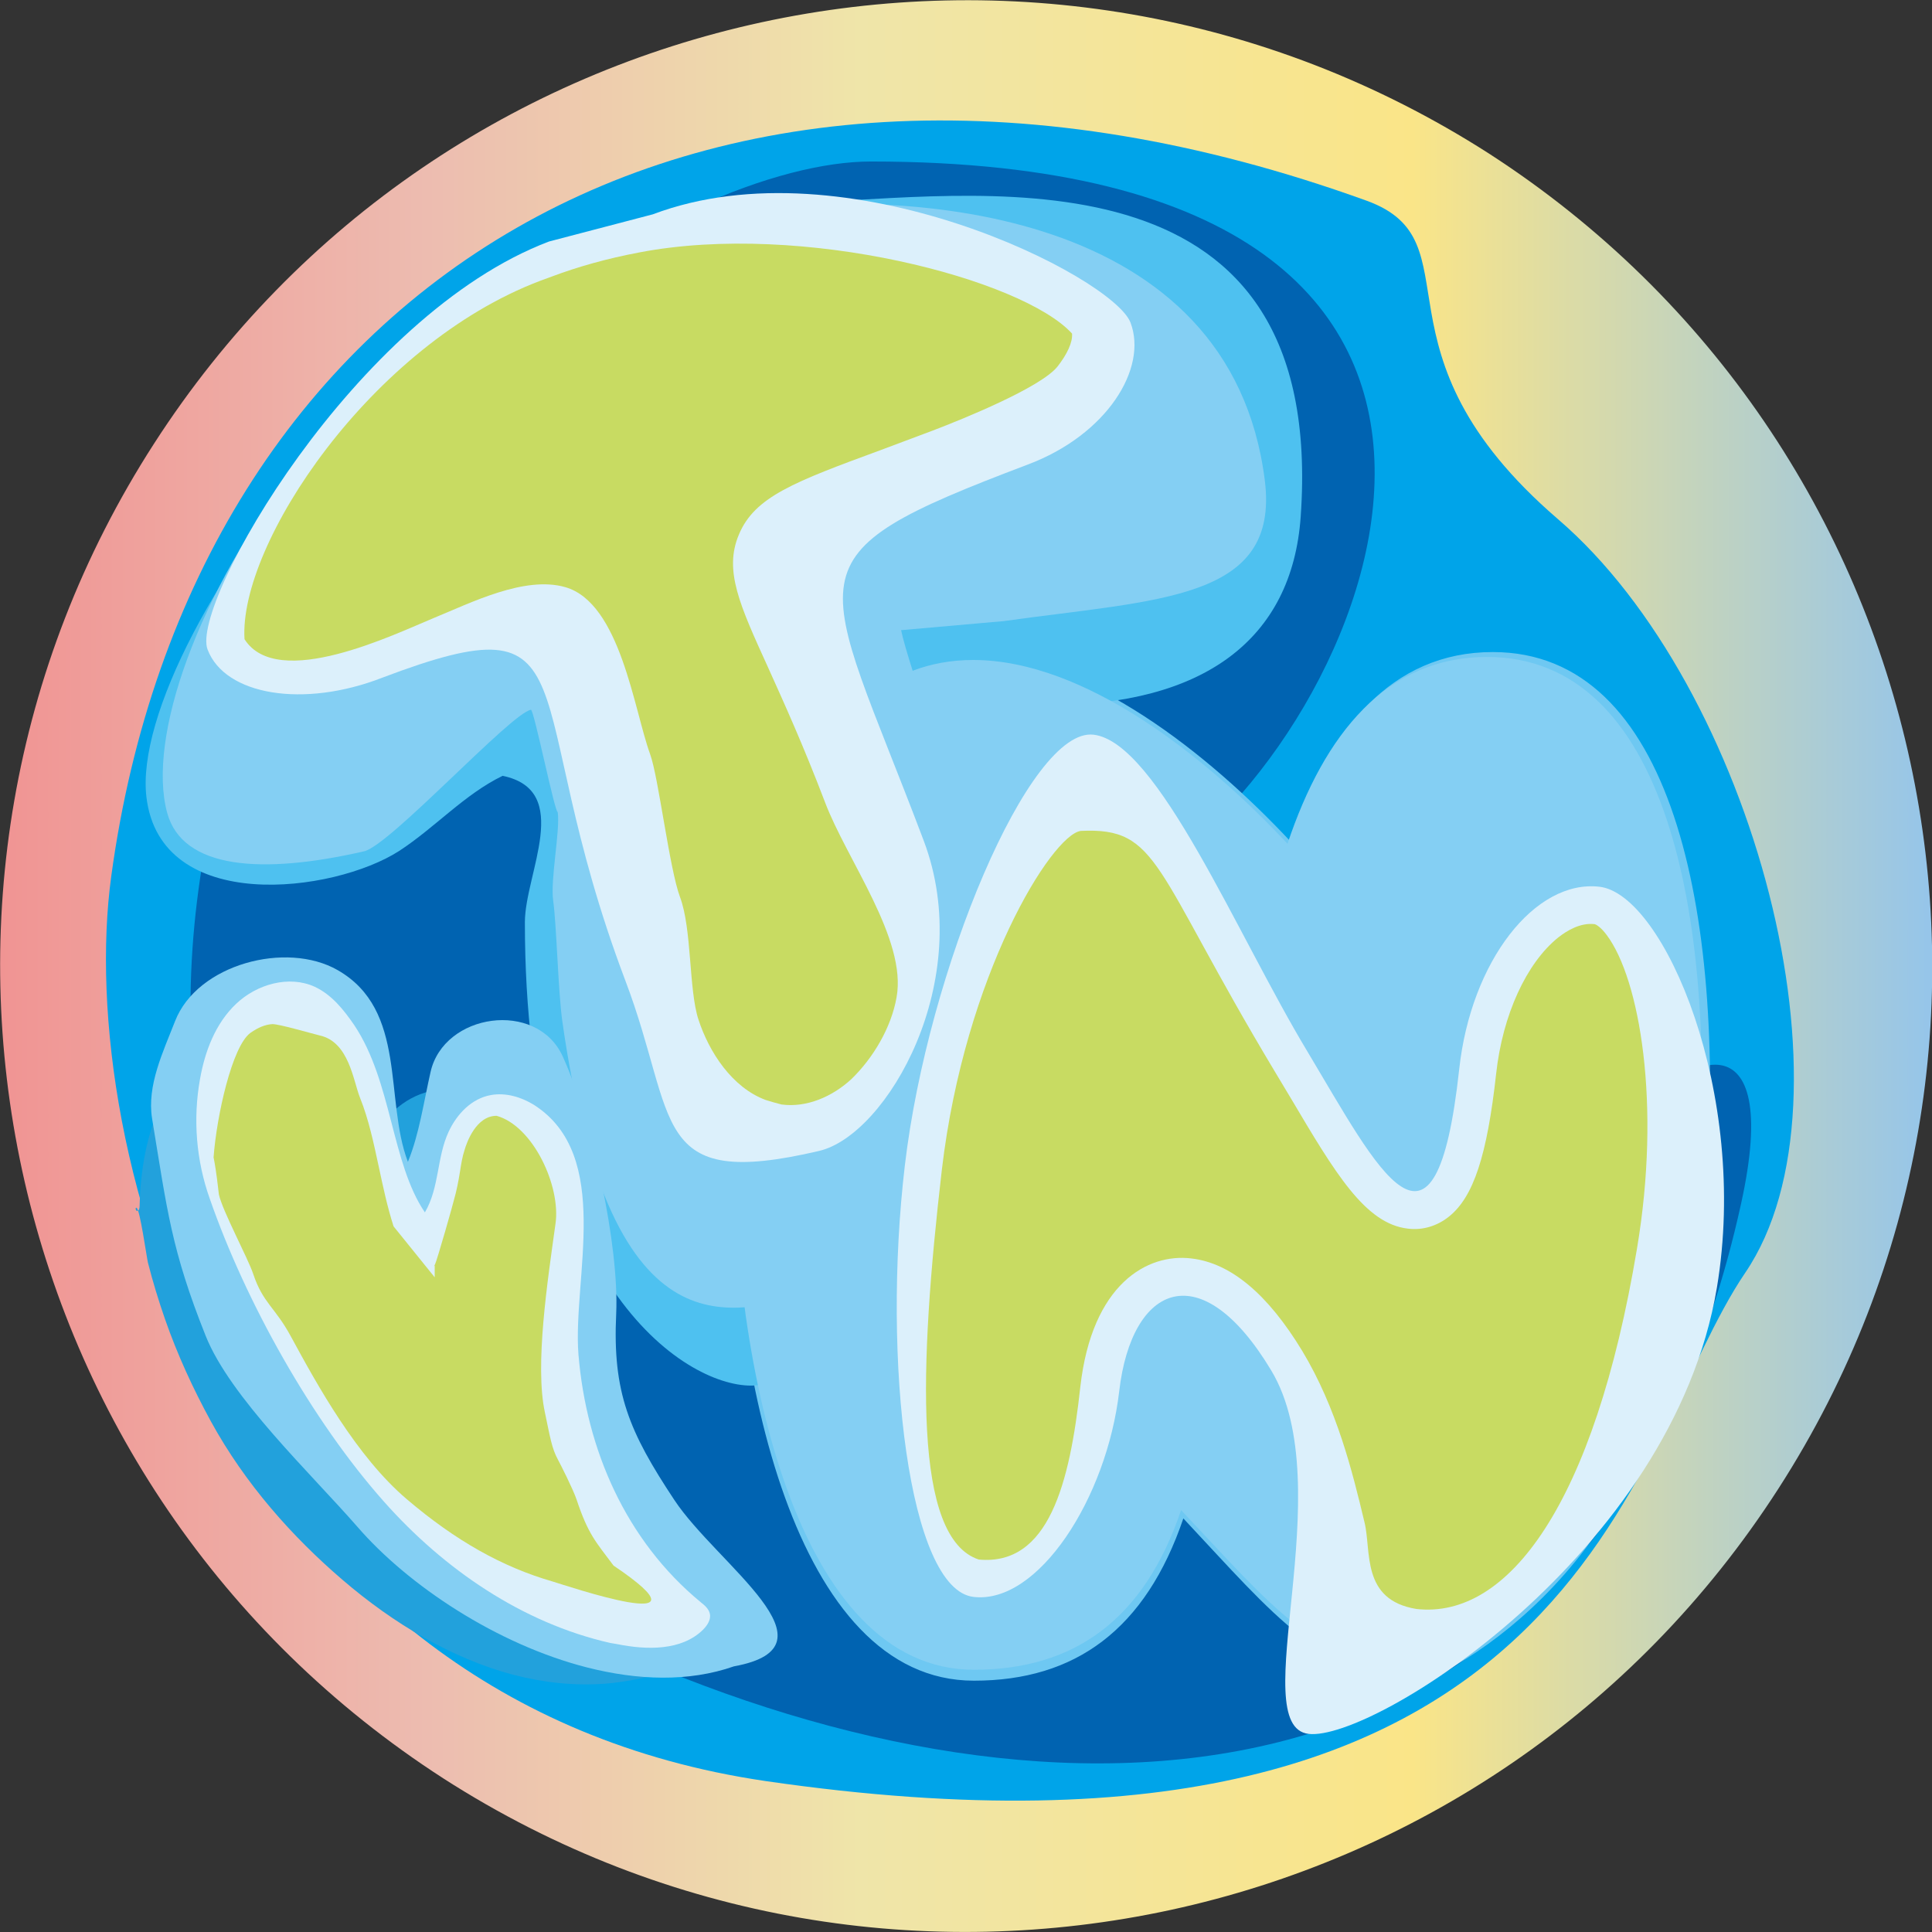 <svg xml:space="preserve" style="enable-background:new 0 0 512 512;" viewBox="0 0 512 512" y="0px" x="0px" xmlns:xlink="http://www.w3.org/1999/xlink" xmlns="http://www.w3.org/2000/svg" id="レイヤー_1" version="1.1">
<rect x="0" y="0" width="512" height="512" fill="#333333" stroke="none"/>
<style type="text/css">
	.st0{fill-rule:evenodd;clip-rule:evenodd;fill:url(#SVGID_1_);}
	.st1{fill-rule:evenodd;clip-rule:evenodd;fill:#00A4E9;}
	.st2{fill-rule:evenodd;clip-rule:evenodd;fill:#0063B1;}
	.st3{fill:#6EC8F2;}
	.st4{fill:#4EC1F0;}
	.st5{fill:#84CFF3;}
	.st6{fill:#DCF0FB;}
	.st7{fill:#C8DB62;}
	.st8{fill:#22A1DC;}
</style>
<g>
	<linearGradient y2="256" x2="512" y1="256" x1="0" gradientUnits="userSpaceOnUse" id="SVGID_1_">
		<stop style="stop-color:#F09493" offset="1.213225e-04"></stop>
		<stop style="stop-color:#EDBCB0" offset="0.221"></stop>
		<stop style="stop-color:#EFE5A9" offset="0.445"></stop>
		<stop style="stop-color:#FAE588" offset="0.731"></stop>
		<stop style="stop-color:#95C5EA" offset="1"></stop>
	</linearGradient>
	<path d="M40.8,117.6c76.6-119,234.8-153.2,353.8-76.9c118.9,76.8,153.2,235,76.7,353.8
		c-76.5,118.9-234.9,153.2-353.8,76.8C-1.4,394.6-35.7,236.3,40.8,117.6z" class="st0"></path>
	<path d="M362.2,53.2c29.7,10.8-1,39.9,50.7,84.4c51.7,44.4,80.9,153.7,49.6,199.7c-31.3,46-42.9,166.2-259.6,134.7
		C59.8,451,19.6,304.2,29.5,232.1C50.6,77.3,183.8-11.3,362.2,53.2z" class="st1"></path>
	<path d="M230.8,42.8c-49.5,0-162.6,65.4-178.6,196.1c-7.9,64.7,7.9,156.3,123.6,203.6C291.6,489.9,426,479.9,461.4,319
		c11.2-50.8-15.4-40.9-31.2-18.8c-15.8,22.1-53.9,17.3-74.5,36.3c-20.6,18.9-137.9,23.7-101.4-14.2c36.4-37.9,14.8-68.5,50.5-90.6
		C362.3,196.1,430.6,42.8,230.8,42.8z" class="st2"></path>
	<g>
		<g>
			<path d="M378.1,445.4c-27.1,0-40.3-17.2-64.5-43c-10,29.4-28.6,43-55.5,43c-47.6,0-64.5-81.8-64.5-143.7
				s16.9-128,64.3-128c30,0,62.7,26.4,84.2,49.4c9.9-29.7,26.6-50.3,53.5-50.3c47.6,0,61.5,68.4,56.7,142.6
				C447,397.4,404.5,432.7,378.1,445.4z" class="st3"></path>
			<g>
				<g>
					<path d="M199,367.2c-17.6,0-59.9-26.8-59.9-122.8c0-12.9,12.9-34.9-5.9-38.8c-10.1,4.9-17.9,13.7-27.4,19.9
						c-17.4,11.2-63.3,17-67-14.3c-5-42,84.1-165.6,175.2-157.7l3.1,0c46.4-2.1,134.5-14.4,127.6,83.4c-2.3,32.7-25.9,50-66.9,50
						l-33.4-5.9c0.6,9.8,10.7,36.1,10.7,52.4C255.2,329.6,216.6,367.2,199,367.2z" class="st4"></path>
				</g>
			</g>
		</g>
		<g>
			<path d="M376.8,442.5c-26.9,0-39.8-16.9-63.8-42.3c-9.8,29-28.3,42.3-54.9,42.3c-47.1,0-63.8-80.6-63.8-141.5
				s16.7-126.1,63.6-126.1c29.7,0,62.1,26,83.3,48.7c9.8-29.3,26.3-49.5,52.9-49.5c47.1,0,60.9,67.3,56,140.5
				C444.9,395.3,402.9,430,376.8,442.5z" class="st5"></path>
			<g>
				<g>
					<path d="M213.6,343.8c-17.7,2.5-51.5,19.2-64.6-73.3c-1.1-8-1.5-25.4-2.4-31.8c-0.8-5.7,1.9-18.5,1.2-23.5
						c-0.8,0.1-6.3-27.2-7.1-27.1c-5.3,0.9-37.3,35.9-44.2,37.5c-27,6.2-48.1,4.8-52.2-10.2c-10.8-39.8,54.2-153.8,147.2-159
						l3.2-0.4c46.5-6.5,131.5-0.7,140.5,71.4c3.9,31.7-27.9,31.4-69.2,37.2l-27.2,2.4c1.9,9.4,16.9,50.4,19.1,66.1
						C271,325.6,231.3,341.3,213.6,343.8z" class="st5"></path>
				</g>
			</g>
		</g>
		<g>
			<path d="M55,172.1c-4.6-12.1,39-88.6,90.5-108.1l27.5-7.2c51.4-19.4,122,16.6,126.6,28.7s-6.2,29.7-27.2,37.6
				c-65.5,24.8-55.2,26.6-27.6,99.7c14,37.1-9.8,78-27.7,82.2c-45.2,10.6-37.3-8.1-51.4-45.2c-29-76.7-7.4-101.8-64.4-80.2
				C80.5,187.7,59.6,184.3,55,172.1z" class="st6"></path>
			<path d="M202.9,291.5c-8.9-3.3-15-12.7-17.8-21.3c-2.6-7.9-1.7-24-4.9-32.5c-2.8-7.5-5.7-31.8-7.9-37.8
				c-4.3-11.8-7.9-40.1-22.5-44.3c-10.8-3.1-25.1,4.2-34.9,8.2c-10.2,4.2-41.3,19.4-50.1,5.6c-1.6-25.1,33.5-78,78.4-95l3-1.1
				c6.9-2.6,14.7-4.8,23.2-6.4c43.3-8.3,101.6,7.1,114.7,21.5c0.2,2.3-1.3,5.5-3.9,8.8c-4.5,5.5-24.6,13.7-33,16.9l-13.6,5.1
				c-23.1,8.5-33.6,12.4-37.8,22.5c-4,9.5,0.2,18.6,7.8,35.3c4.1,9.1,9.2,20.3,15,35.5c5.8,15.4,21.8,36.4,19,51.8
				c-1.4,8-6.2,16.1-12,21.7c-5,4.6-11.8,7.6-18.5,6.7C205.5,292.3,204.2,291.9,202.9,291.5z" class="st7"></path>
		</g>
		<path d="M239.8,308.8c6.1-51.7,33-116.1,50-114.1s37.9,52.8,56.7,84c18.7,31.2,33.9,62.4,40.2,4.7
			c3.1-28.7,20.1-50.4,37.2-48.4c17.1,2,39.7,54.8,31.1,106.2c-11.8,70.5-91.1,120.3-108.2,118.3c-17.1-2,8.7-65.3-9.9-96.3
			s-37-22.9-40.3,5.5s-21.5,56.5-38.6,54.5C240.8,421.2,233.7,360.6,239.8,308.8z" class="st6"></path>
		<path d="M259.4,413.3c-17.4-5.7-15.9-50.7-9.8-103.3c6.1-51.8,29.1-88.7,36.8-89.8c20.9-1,19,9.7,51.4,63.7l4.2,7
			c11.9,20.1,19.8,33.4,31.1,34.7c3.9,0.5,7.8-0.7,10.9-3.2c6.5-5.2,10.1-16.2,12.5-37.9c1.7-15.5,8-29.3,16.5-36.1
			c2.3-1.8,5.8-3.9,9.5-3.5c0.3,0,1.6,0.6,3.3,2.9c8.7,11.6,14.5,44.7,8,83.2c-11.3,67.6-34.1,98.1-58.4,95.4
			c-14.8-2.4-11.9-15.4-13.8-23c-3.2-13.4-7.3-30.1-16.5-45.4c-9.1-15-18.9-23.3-29.4-24.5c-11.6-1.4-26.3,6.7-29.4,34
			C283.5,393.2,277.9,415,259.4,413.3z" class="st7"></path>
		<path d="M171.7,433.5c-12-6-19-18.8-23.7-32.2c-3.3-9.5-4.9-7.6-7.2-17.4c-2.8-11.7-1.6-35-0.6-46.6
			c1.4-17.8-0.9-43.1-18.8-48c-6.7-1.8-14,1.4-18.8,6.9c-7,8.1-1.9,28-4.1,38c0.1-0.3-4.2-12.9-4.5-13.6c-1-2.4-1.4-5.4-2-7.9
			c-3.6-14.3-6.4-31.1-20.3-34.5c-3.2-0.6-6.5-1.2-9.8-0.8c-4.4,0.5-8.6,2.7-12.1,5.8c-9.2,8-12.5,23-12.8,36.3
			c0,0.6-0.1,1.3-0.6,1.4s-0.6-1.1-0.2-0.8c0.9,0.5,2.6,12.7,3,14.5c1.3,5.1,2.8,10,4.5,14.9c3.3,9.5,7.5,18.6,12.2,27.2
			c9.1,16.6,21.6,30.6,34.9,42c13.5,11.6,29,20.8,45.1,25.1c8,2.1,16.2,3,24.4,2.4c5.3-0.4,10.5-1.6,15.7-2.7
			c0.6-0.1,1.2-0.3,1.7-0.7c1.7-1.6-1.2-6-2.4-7.1C174.2,434.7,173,434.2,171.7,433.5z" class="st8"></path>
		<path d="M155.6,441.9c-23.9-6.1-47.4-21.7-60.9-37.3C82.4,390.5,61,370.3,54.5,354c-9.1-22.8-10.2-33.3-14.2-57.6
			c-1.4-8.7,2.9-17.6,6.1-25.8c5.9-15.1,29.5-21.3,43.1-13.5c18.5,10.6,12.3,34.3,18.6,50.8c3-7.3,4.2-15.9,6-23.8
			c3.5-15.6,28.1-19.2,35-4.2c7.9,17.3,15,50.2,14.2,68.2c-1,20.9,3.4,31.3,15.4,49.4c11.3,17.1,44.9,38.8,15.8,44.1
			C182.5,445.8,169,445.3,155.6,441.9z" class="st5"></path>
		<path d="M161.7,435.4c-23.3-5.3-44-19.5-59.9-37.4c-19.2-21.6-36.7-53-46.2-80.3C52,307.6,51.1,296.6,53,286
			c1.3-7.4,4.1-14.8,9.6-20s14-7.6,20.8-4.5c4.5,2.1,7.7,6.1,10.5,10.2c10,15,9.8,36.5,18.7,49.6c3.9-6.7,3.1-14.5,6.3-21.4
			c2.2-4.7,6.1-8.8,11.2-9.7c3.9-0.7,8,0.5,11.4,2.6c21,13.4,10.2,46.1,11.8,66.2c2.1,25.2,12.6,49.3,32.4,65.6c1,0.8,2.1,1.7,2.4,3
			c0.4,1.6-0.7,3.2-1.8,4.3c-5.7,5.6-14.9,5.4-22.8,3.8C162.9,435.6,162.3,435.5,161.7,435.4z" class="st6"></path>
		<path d="M162.6,414.9c28.6,19.3-13.1,5.1-16.2,4.2c-13.2-3.8-25.7-10.8-38.6-21.8c-13.3-11.3-23.7-30.2-30.7-43.1
			c-4.2-7.8-7.4-8.8-10-16.6c-1.4-4.2-8.2-16.8-9.1-21.1l-0.2-1.7c-0.4-3.5-0.8-6.1-1.2-8.1c0.8-10.9,4.9-29.5,9.8-33
			c2-1.4,3.9-2.2,5.8-2.3c1.9,0,10.4,2.5,12.5,3c7.8,1.7,8.9,12,10.7,16.5c2.3,5.7,3.6,11.9,5,18.4c1.1,5.1,2.2,10.4,3.9,15.7
			l10.9,13.5v-3.2c0.2-0.7-0.5,1,0,0c0.7-1.5,5-16.7,5.1-17.3c0.7-2.4,1.2-5,1.6-7.5c0.3-1.9,0.6-3.9,1.2-5.7
			c0.6-2.1,3.1-9.1,8.5-9.1c9.7,2.7,17.1,18.7,15.6,28.7c-2.1,15.1-5.5,37.4-2.8,49.9c1.4,6.6,1.8,9.5,3.5,12.6
			c0.6,1.1,4,7.8,4.9,10.5C155.9,406.7,157.9,408.6,162.6,414.9z" class="st7"></path>
	</g>
</g>
<g>
</g>
<g>
</g>
<g>
</g>
<g>
</g>
<g>
</g>
<g>
</g>
<g>
</g>
<g>
</g>
<g>
</g>
<g>
</g>
<g>
</g>
<g>
</g>
<g>
</g>
<g>
</g>
<g>
</g>
</svg>
